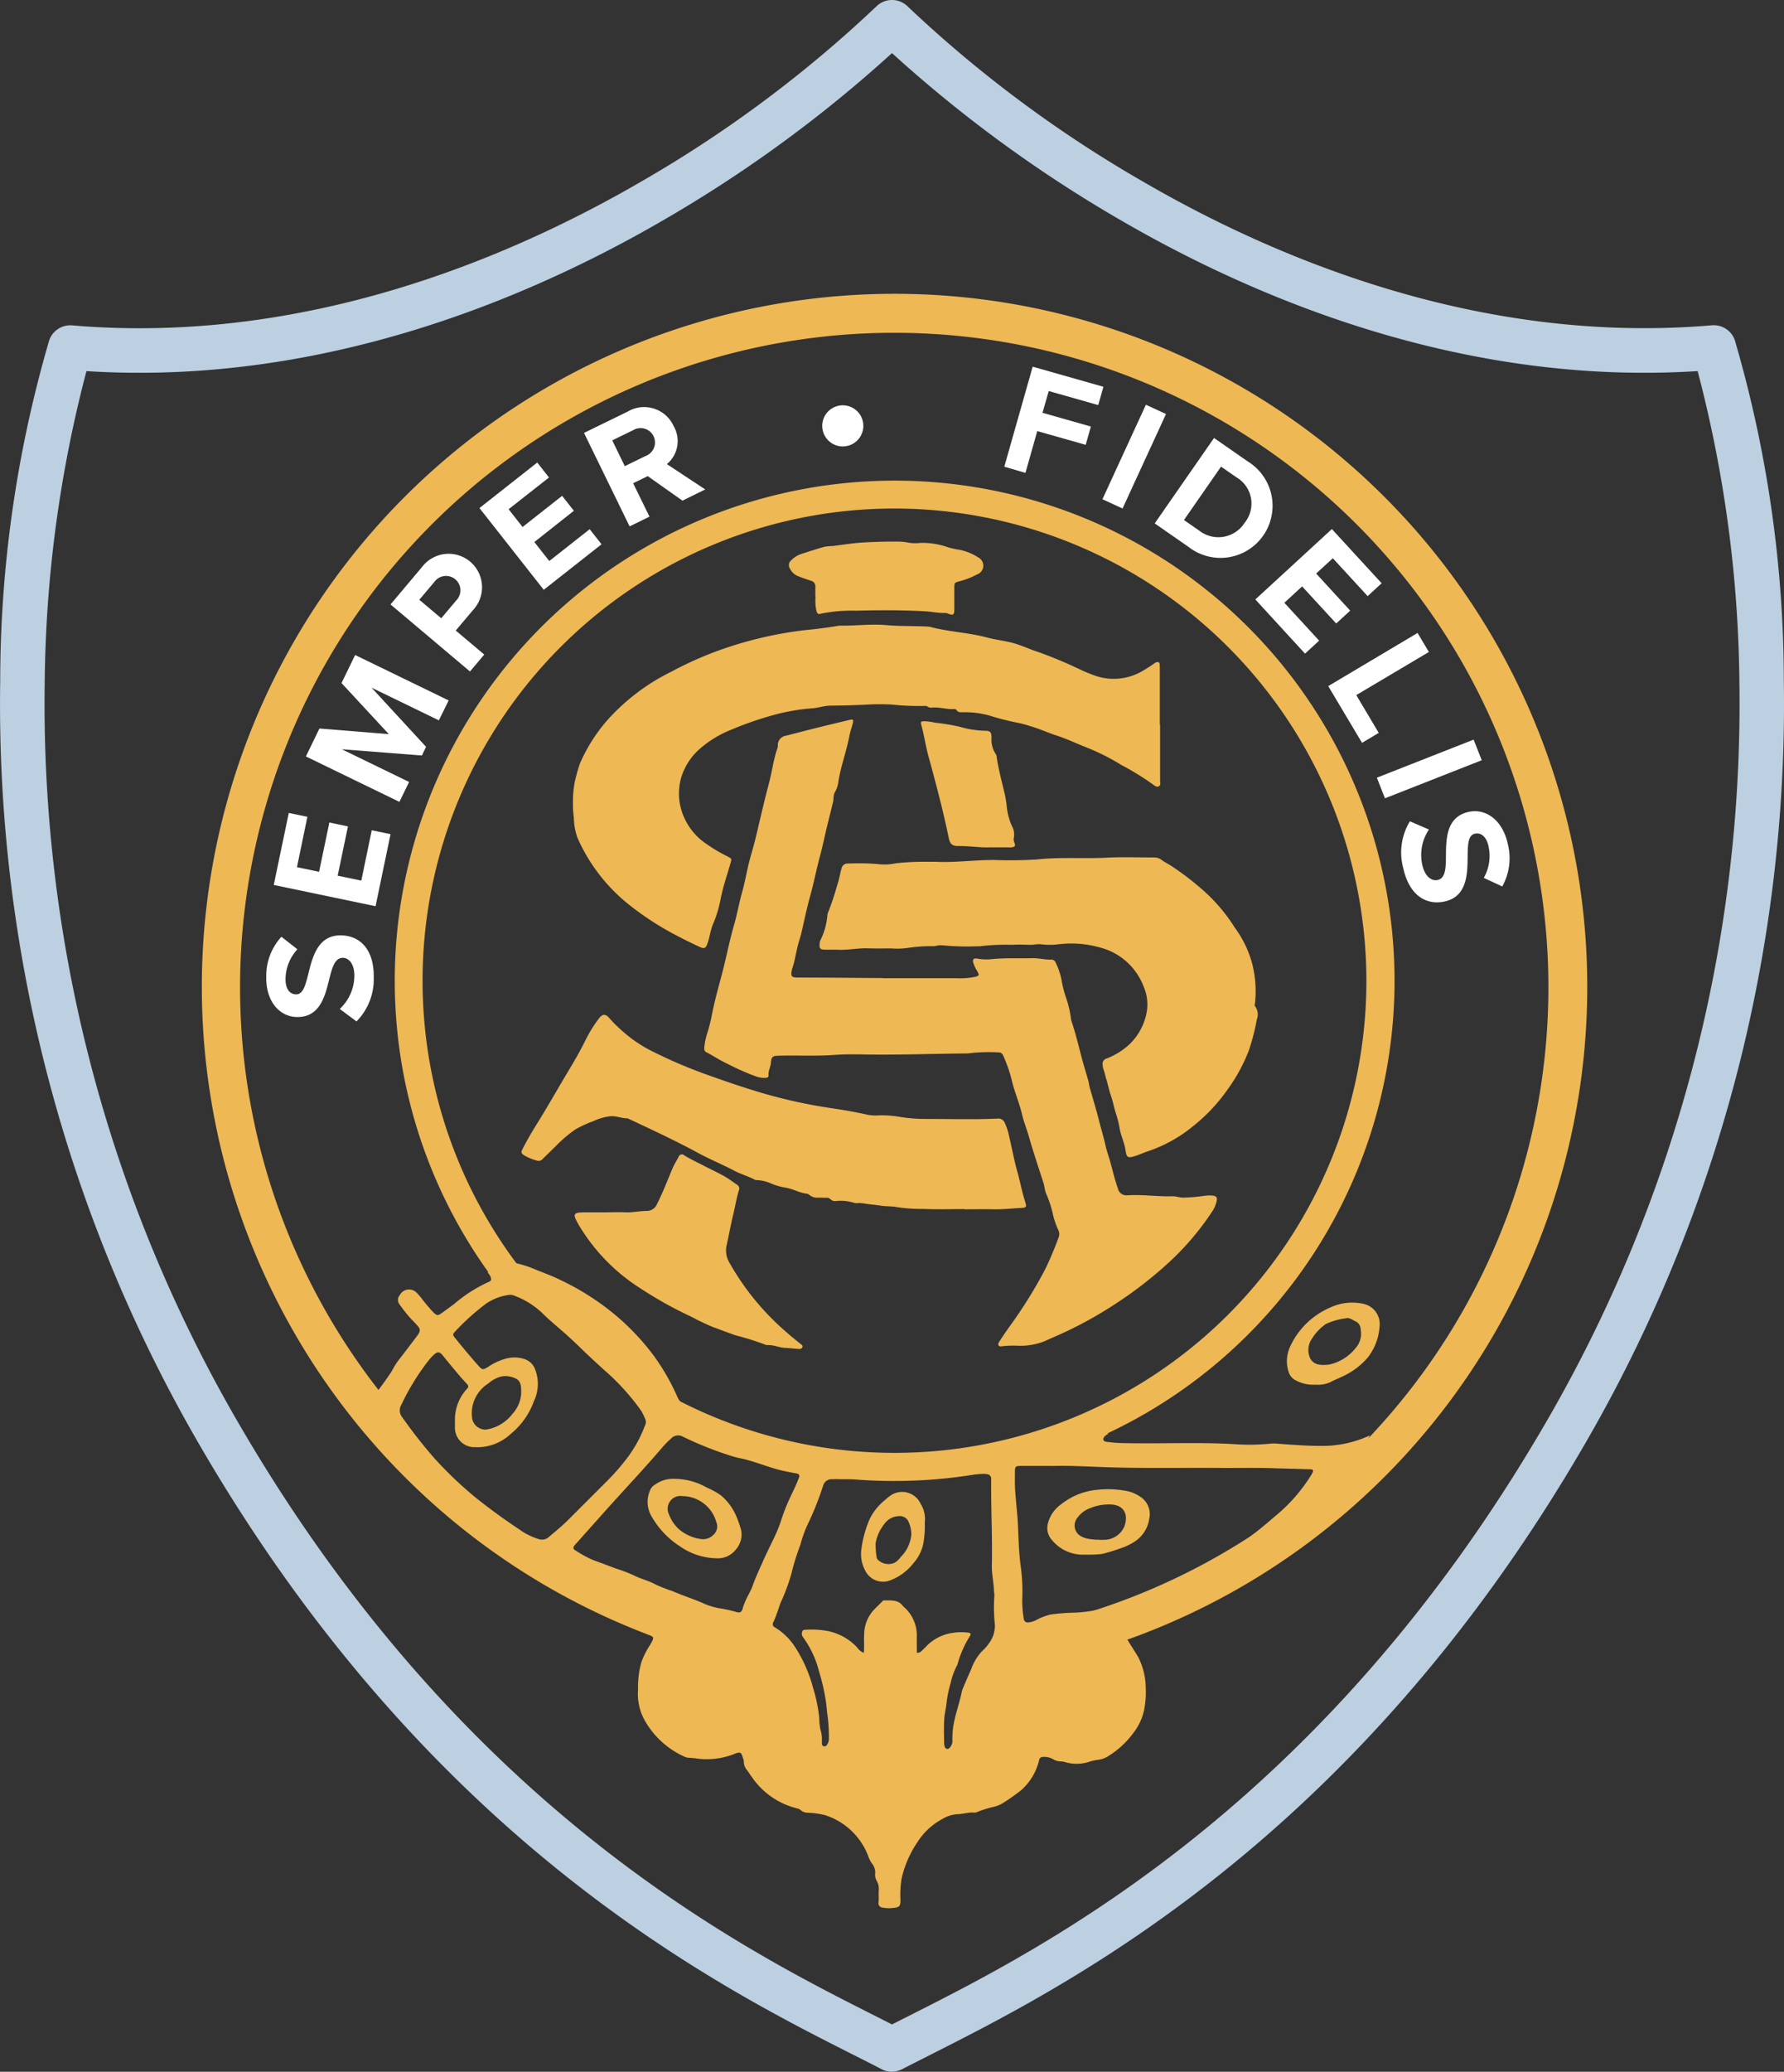 <svg id="Group_14" data-name="Group 14" xmlns="http://www.w3.org/2000/svg" xmlns:xlink="http://www.w3.org/1999/xlink" width="85.436" height="99.163" viewBox="0 0 85.436 99.163">
  <rect x="0" y="0" width="85.436" height="99.163" fill="#333333" stroke="none"/>
  <defs>
    <clipPath id="clip-path">
      <rect id="Rectangle_19" data-name="Rectangle 19" width="85.436" height="99.163" fill="none"/>
    </clipPath>
  </defs>
  <g id="Group_11" data-name="Group 11" clip-path="url(#clip-path)">
    <path id="Path_29" data-name="Path 29" d="M317.44,153.912l-.06-.044c.049-.022.033.039.058.046l0,0" transform="translate(-232.789 -112.854)" fill="#fff"/>
    <path id="Path_30" data-name="Path 30" d="M135.056,141.614c1.187,0,2.375,0,3.562,0a3.565,3.565,0,0,0,.845-.061c.23-.056.24-.077.122-.289a1.738,1.738,0,0,1-.176-.37c-.05-.181,0-.251.187-.22a2.39,2.39,0,0,0,.654.03c.656-.072,1.314-.034,1.97-.05.3-.007.6.074.9.071a.213.213,0,0,1,.223.129,3.578,3.578,0,0,1,.277.793,5.707,5.707,0,0,0,.251.978,4.99,4.99,0,0,1,.207.905.923.923,0,0,0,.052.212c.182.544.313,1.1.459,1.655.1.378.218.752.324,1.129.03.1.037.216.067.32.147.525.31,1.045.442,1.573.1.406.227.8.317,1.215.061.28.168.555.242.835.108.4.206.812.347,1.207a.415.415,0,0,0,.445.328h.027c.712-.045,1.42.067,2.132.046.175-.005.339.063.515.066a8.538,8.538,0,0,0,1.007-.085,1.723,1.723,0,0,1,.436-.01c.156.024.206.1.168.251a1.448,1.448,0,0,1-.18.454,12.961,12.961,0,0,1-2.018,2.407,19.059,19.059,0,0,1-2.492,1.962,19.311,19.311,0,0,1-3.218,1.743c-.117.049-.232.106-.349.157a3.164,3.164,0,0,1-1.2.212,5.232,5.232,0,0,0-.847.024c-.142.026-.2-.073-.115-.207.155-.247.324-.486.491-.726a21.925,21.925,0,0,0,1.72-2.762,16.322,16.322,0,0,0,.638-1.513.422.422,0,0,0-.017-.363,3.7,3.7,0,0,1-.268-.81,5.426,5.426,0,0,0-.333-.977,3.5,3.5,0,0,1-.082-.388c-.25-.778-.513-1.552-.736-2.339-.1-.339-.235-.671-.315-1.015-.116-.5-.318-.976-.452-1.473a6.931,6.931,0,0,0-.45-1.343c-.047-.093-.1-.148-.2-.15a8.346,8.346,0,0,0-1.444.042,1.084,1.084,0,0,1-.164.008c-1.552.012-3.1.072-4.656.05-.529-.008-1.061-.021-1.588.018-.894.066-1.788.017-2.682.038-.316.007-.369.047-.393.354-.016.2-.133.378-.109.587.01.09-.068.115-.149.122a1.163,1.163,0,0,1-.482-.083c-.215-.074-.425-.165-.635-.255-.309-.134-.611-.288-.91-.439-.272-.139-.532-.312-.807-.454-.1-.051-.1-.14-.095-.236a3.334,3.334,0,0,1,.14-.668,7.411,7.411,0,0,0,.2-.766c.122-.636.288-1.264.457-1.886.23-.844.388-1.7.631-2.543.151-.524.242-1.065.392-1.59.122-.428.194-.866.3-1.3s.242-.858.346-1.293c.206-.86.4-1.722.628-2.576.147-.553.214-1.125.4-1.667a.52.52,0,0,0,.028-.161.449.449,0,0,1,.388-.46c.494-.127.987-.256,1.482-.379.522-.13,1.045-.253,1.567-.38.162-.039.195-.01.152.164-.05.2-.125.4-.164.608-.139.74-.412,1.447-.527,2.192a1.272,1.272,0,0,1-.161.49c-.09.145-.056.318-.094.478-.134.566-.284,1.129-.411,1.7-.072.319-.146.639-.23.952-.164.615-.283,1.239-.455,1.852-.164.586-.283,1.184-.423,1.776-.037.158-.089.312-.134.467-.117.4-.159.823-.3,1.219a.4.4,0,0,0-.015.052c-.069.336-.024.383.311.384,1.269,0,2.538.014,3.807.022h.219Z" transform="translate(-92.792 -94.792)" fill="#eeb855"/>
    <path id="Path_31" data-name="Path 31" d="M131.074,116.968c0,.895,0,1.79,0,2.685,0,.093.047.216-.071.268-.092.041-.182-.023-.25-.078a13.162,13.162,0,0,0-1.534-.947,10.666,10.666,0,0,0-1.686-.847c-.467-.18-.915-.4-1.4-.557-.423-.136-.831-.326-1.261-.45a5.441,5.441,0,0,0-.553-.153,12.923,12.923,0,0,1-1.38-.347,4.345,4.345,0,0,0-1.271-.171c-.123,0-.26.028-.346-.108a.132.132,0,0,0-.125-.042c-.348.016-.687-.1-1.036-.073a.312.312,0,0,1-.211-.039.236.236,0,0,0-.156-.039,11.814,11.814,0,0,1-1.554-.066,11.34,11.34,0,0,0-1.178,0c-.592.033-1.185.045-1.777.052-.3,0-.585.112-.886.129a9.393,9.393,0,0,0-1.138.156c-.286.051-.568.13-.849.206a16.081,16.081,0,0,0-1.852.651,5.228,5.228,0,0,0-1.558.95,3,3,0,0,0-.861,1.345,2.848,2.848,0,0,0-.073,1.221,2.977,2.977,0,0,0,1.322,1.989,7.282,7.282,0,0,0,.966.569c.211.113.207.11.144.328-.166.577-.365,1.148-.478,1.735a5.515,5.515,0,0,1-.354,1.167c-.126.29-.158.616-.264.917-.091.257-.143.294-.4.176q-.6-.277-1.178-.585a14.1,14.1,0,0,1-2.023-1.3,8.514,8.514,0,0,1-1.77-1.817,8.39,8.39,0,0,1-.864-1.52,3.014,3.014,0,0,1-.171-.966,4.225,4.225,0,0,1-.041-.652,4.864,4.864,0,0,1,.094-1.082,8.072,8.072,0,0,1,.236-.84,7.941,7.941,0,0,1,1.344-2.114,10.072,10.072,0,0,1,3.042-2.291,17,17,0,0,1,2.809-1.2,18.419,18.419,0,0,1,3.628-.791q.773-.072,1.538-.2a.777.777,0,0,1,.136-.01c.73.009,1.462-.09,2.189-.025.647.057,1.293.034,1.939.068a.806.806,0,0,1,.163.019c.883.237,1.806.266,2.687.5.477.128.969.168,1.438.319.363.117.71.279,1.075.394a21.342,21.342,0,0,1,2.041.858,7.215,7.215,0,0,0,.762.3,2.726,2.726,0,0,0,2.042-.2,6.905,6.905,0,0,0,.649-.407.515.515,0,0,1,.115-.072c.09-.027.166-.015.172.1,0,.073.005.146.005.219q0,1.329,0,2.657h.008" transform="translate(-75.517 -82.281)" fill="#eeb855"/>
    <path id="Path_32" data-name="Path 32" d="M148.148,158.364c-.21,0-.42,0-.629,0-.24-.005-.285-.06-.259-.3a.457.457,0,0,1,.037-.159,3.246,3.246,0,0,0,.33-1.17.46.46,0,0,1,.037-.159,12.749,12.749,0,0,0,.425-1.268,5.1,5.1,0,0,0,.163-.632c.018-.071.036-.141.058-.211a.286.286,0,0,1,.3-.225,11.932,11.932,0,0,1,1.421.024,2.628,2.628,0,0,0,.872-.035,12.234,12.234,0,0,1,1.612-.07c.182-.008.365,0,.548.006.712.01,1.421-.063,2.132-.089.128,0,.256-.006.383-.007a20.248,20.248,0,0,0,2.081-.024c1.12-.123,2.241-.028,3.36-.086.756-.039,1.516-.008,2.273-.009a.555.555,0,0,1,.351.123c.144.109.311.188.464.286a13.363,13.363,0,0,1,1.349,1.018,8.231,8.231,0,0,1,1.683,1.931,5.166,5.166,0,0,1,.851,1.793,5.413,5.413,0,0,1,.118,1.82c-.008.053-.036.109.007.156a.654.654,0,0,1,.079.626,10.3,10.3,0,0,1-.38,1.48,8.119,8.119,0,0,1-1,1.844,8.351,8.351,0,0,1-1.7,1.807,6.759,6.759,0,0,1-2.069,1.155c-.225.071-.441.175-.666.247-.363.116-.421.087-.475-.285s-.228-.692-.283-1.054a5.114,5.114,0,0,0-.188-.737c-.083-.269-.133-.546-.227-.812-.087-.248-.134-.508-.213-.76-.049-.155-.075-.319-.135-.472a.829.829,0,0,1-.047-.24.264.264,0,0,1,.2-.307,3.407,3.407,0,0,0,1.085-.677,2.847,2.847,0,0,0,.808-1.454,2.129,2.129,0,0,0-.127-1.3,3.05,3.05,0,0,0-2.12-1.886,5,5,0,0,0-1.921-.151,3.614,3.614,0,0,1-.926,0,1.773,1.773,0,0,0-.352.03c-.329,0-.658-.021-.986,0a10.322,10.322,0,0,0-1.418.055,1.03,1.03,0,0,1-.218.014,12.385,12.385,0,0,1-1.722-.047.8.8,0,0,0-.217.015c-.054.007-.107.027-.161.029a7.425,7.425,0,0,0-1.275.085,3.6,3.6,0,0,1-.765.021c-.384,0-.767.007-1.151-.005-.466-.014-.927.092-1.393.07" transform="translate(-108.005 -112.908)" fill="#eeb855"/>
    <path id="Path_33" data-name="Path 33" d="M114.908,191.526c-.658,0-1.316.023-1.972-.008a8.052,8.052,0,0,1-1.251-.084c-.261-.054-.522-.03-.777-.072s-.522-.056-.78-.1a1.657,1.657,0,0,0-.3-.026.461.461,0,0,1-.19-.005,2.131,2.131,0,0,0-.888-.09.3.3,0,0,1-.25-.082.258.258,0,0,0-.225-.074c-.119,0-.237-.006-.356-.007a.6.6,0,0,1-.432-.126.234.234,0,0,0-.121-.062c-.366-.039-.686-.244-1.048-.294a3.044,3.044,0,0,1-.68-.2,1.81,1.81,0,0,0-.659-.156.23.23,0,0,1-.1-.016c-.323-.172-.681-.271-1-.438-.567-.3-1.158-.538-1.719-.844-.753-.41-1.524-.784-2.3-1.152-.345-.164-.692-.325-1.039-.487a.133.133,0,0,0-.051-.02c-.278,0-.536-.127-.822-.1a2.557,2.557,0,0,0-.809.234,5.241,5.241,0,0,0-.868.4,6.429,6.429,0,0,0-.938.8l-.607.594a.261.261,0,0,1-.266.1,2.416,2.416,0,0,1-.632-.257c-.153-.1-.163-.142-.074-.317.214-.423.457-.83.707-1.232.534-.86,1.03-1.743,1.552-2.611.278-.461.542-.929.779-1.412a6.489,6.489,0,0,1,.6-.964c.177-.243.326-.252.519-.025a5.952,5.952,0,0,0,.54.542,6.549,6.549,0,0,0,1.374.971,23.464,23.464,0,0,0,3.019,1.281c.728.26,1.461.509,2.2.731a24.849,24.849,0,0,0,3.548.786c.569.084,1.135.184,1.7.311a2.32,2.32,0,0,0,.573.022,5.25,5.25,0,0,1,1,.083,7.693,7.693,0,0,0,1.251.091c1.132,0,2.265.035,3.4-.017a.318.318,0,0,1,.322.2,2.79,2.79,0,0,1,.212.65c.135.567.237,1.144.395,1.7.138.491.227.993.386,1.477.061.185.033.238-.156.247-.455.021-.907.077-1.364.068s-.932,0-1.4,0Z" transform="translate(-68.722 -133.654)" fill="#eeb855"/>
    <path id="Path_34" data-name="Path 34" d="M104.821,210.09c.283,0,.567-.013.849,0,.358.021.706-.066,1.062-.067a.518.518,0,0,0,.482-.33c.276-.537.488-1.1.721-1.654.089-.212.206-.406.315-.607a.161.161,0,0,1,.265-.071c.311.192.643.344.967.513s.656.319.973.5c.207.119.394.263.591.394a.216.216,0,0,1,.086.282c-.113.366-.17.747-.261,1.118-.124.5-.211,1.012-.326,1.516a1.134,1.134,0,0,0,.135.813,12.468,12.468,0,0,0,2.645,3.255c.243.221.5.422.755.631.048.04.118.072.1.148-.019.091-.1.1-.173.1-.216-.013-.432-.044-.648-.051-.291-.01-.561-.152-.856-.134a.234.234,0,0,1-.106-.021,12.9,12.9,0,0,0-1.4-.442c-.364-.117-.716-.266-1.076-.39a11.061,11.061,0,0,1-1.053-.5,18.839,18.839,0,0,1-2.431-1.352,9.07,9.07,0,0,1-2.983-3.07,2.983,2.983,0,0,1-.151-.292c-.068-.161-.026-.245.146-.271a2.606,2.606,0,0,1,.382-.015c.329,0,.657,0,.986,0v0" transform="translate(-75.75 -152.064)" fill="#eeb855"/>
    <path id="Path_35" data-name="Path 35" d="M143.018,99.871c0-.146,0-.292,0-.438a.277.277,0,0,0-.216-.305c-.2-.065-.4-.133-.592-.209a.749.749,0,0,1-.423-.4.283.283,0,0,1,.058-.349,1.194,1.194,0,0,1,.476-.313c.372-.123.746-.244,1.123-.35a2.646,2.646,0,0,1,.407-.04c.478-.056.951-.139,1.436-.167.537-.032,1.073-.047,1.61-.044a2.505,2.505,0,0,1,.57.05,2.062,2.062,0,0,0,.6.011,3.716,3.716,0,0,1,1.316.215,3.508,3.508,0,0,0,.48.106,2.532,2.532,0,0,1,.959.378.443.443,0,0,1-.049.808,3.989,3.989,0,0,1-.838.328c-.255.065-.259.077-.261.334,0,.338,0,.675,0,1.013,0,.266-.054.3-.313.2a.3.3,0,0,0-.1-.027c-.329.014-.65-.06-.977-.079-1.1-.062-2.208-.06-3.312-.029a7.466,7.466,0,0,0-1.657.136c-.182.046-.194.027-.251-.15a2.348,2.348,0,0,1-.034-.68" transform="translate(-103.971 -71.333)" fill="#eeb855"/>
    <path id="Path_36" data-name="Path 36" d="M168.834,135.545c-.468.033-1.029-.068-1.594-.061-.274,0-.376-.105-.434-.386-.271-1.323-.62-2.626-.975-3.927-.132-.482-.2-.976-.333-1.457-.051-.186-.027-.2.169-.2a2.43,2.43,0,0,1,.486.069,9.867,9.867,0,0,1,1.186.195,4.659,4.659,0,0,0,1.2.19c.264,0,.316.074.317.333a1.24,1.24,0,0,0,.213.8.354.354,0,0,1,.038.158c.081.541.223,1.069.348,1.6a4.651,4.651,0,0,1,.128.727,3,3,0,0,0,.251.944.841.841,0,0,1,.086.582.353.353,0,0,0,.034.212c.053.17.03.2-.148.225a1.459,1.459,0,0,1-.164,0h-.809" transform="translate(-121.371 -94.991)" fill="#eeb855"/>
    <path id="Path_37" data-name="Path 37" d="M94.826,134.151a23.8,23.8,0,0,1-11.267-2.82c-1.371-.734-1.3-2.753-2.5-3.729a37.037,37.037,0,0,0-3.766-2.384c-.3-.187-1.083.04-1.291-.224a23.94,23.94,0,1,1,18.822,9.156m0-46.545a22.6,22.6,0,1,0,22.6,22.6,22.623,22.623,0,0,0-22.6-22.6" transform="translate(-51.987 -63.265)" fill="#eeb855"/>
    <path id="Path_38" data-name="Path 38" d="M61.234,118.056a33.174,33.174,0,1,1,16.517-.028l-.457-1.772a31.328,31.328,0,1,0-32.238-10.633c.354.438-.143.863.235,1.282a38.943,38.943,0,0,0,2.7,3.187,38.027,38.027,0,0,0,3.732,2.7c.411.272,1.254-.189,1.679.063a31.281,31.281,0,0,0,8.285,3.428Z" transform="translate(-26.598 -38.676)" fill="#eeb855"/>
    <path id="Path_39" data-name="Path 39" d="M74.345,241.2s-2.836-2.349-3.1-2.393-5.185-5.052-5.185-5.052l-.482-1.031c.174.135,1.18-1.328,1.289-1.517a3.835,3.835,0,0,1,.3-.486c.282-.358.554-.724.831-1.087s.28-.4-.038-.731c-.05-.053-.1-.106-.152-.158a6.259,6.259,0,0,1-.562-.7.346.346,0,0,1,0-.464.5.5,0,0,1,.793-.125c.08.074.147.162.22.244a7.927,7.927,0,0,0,.6.714c.169.151.2.162.376.039.2-.14.4-.29.6-.435a6.99,6.99,0,0,1,1.647-1.059c.144-.053.16-.116.108-.258a.855.855,0,0,0-.136-.2l.745-.727c.071.094.131.2.268.215a5.313,5.313,0,0,1,1.33.392c.389.154.785.3,1.159.486a12.44,12.44,0,0,1,2.684,1.729,11.669,11.669,0,0,1,1.757,1.872,10.809,10.809,0,0,1,1.121,1.939,1.119,1.119,0,0,0,.472.552,3.269,3.269,0,0,0,.6.268c.393.117.765.3,1.165.4a2.627,2.627,0,0,1,.424.189,1.536,1.536,0,0,0,.249.111c.529.133.442.473.987.551.153.022.824.185.975.222a16.264,16.264,0,0,0,3.058.532c.811.042,1.8.3,2.659.266a22.141,22.141,0,0,0,2.437-.31,16.027,16.027,0,0,0,1.684-.044c.457-.089.831-.21,1.285-.31a4.4,4.4,0,0,0,1.241-.354,4.893,4.893,0,0,1,.532-.354c.474-.054.4-.342.836-.512l2.068.6a.618.618,0,0,0-.2.141c-.1.118-.06.232.1.25.217.026.434.05.654.057,1.816.05,3.633-.051,5.45.053a10.158,10.158,0,0,0,1.778-.026,1.932,1.932,0,0,1,.355.009c.646.046,1.29.1,1.94.1a5.358,5.358,0,0,0,2.43-.5l-1.363,3.171a30.679,30.679,0,0,1-3.441,2.747,38.543,38.543,0,0,1-3.911,2.059c-.8.424-1.428.709-2.26,1.063a3.082,3.082,0,0,1-.576.177c-.052.005-.057.063-.1.089-.14.078-.033.338.049.478.166.283.353.553.518.838a3.277,3.277,0,0,1,.353,1.416,4.4,4.4,0,0,1-.084,1.142,2.752,2.752,0,0,1-.537,1.1,4.224,4.224,0,0,1-1.142,1.05,1.128,1.128,0,0,1-.5.194,2.434,2.434,0,0,0-.452.1,1.959,1.959,0,0,1-1.133.018.739.739,0,0,0-.214-.039.694.694,0,0,1-.362-.1.875.875,0,0,0-.5-.115.177.177,0,0,0-.182.16,2.771,2.771,0,0,1-.874,1.447,9.9,9.9,0,0,1-.9.627,1.561,1.561,0,0,1-.487.175,6.054,6.054,0,0,0-.677.215.354.354,0,0,1-.156.043c-.286-.028-.558.074-.842.074a1.605,1.605,0,0,0-.695.23,3.165,3.165,0,0,0-1.176,1.081,5.116,5.116,0,0,0-.777,1.769,4.758,4.758,0,0,0-.054,1.037c-.006.284-.04.336-.319.366a1.617,1.617,0,0,1-.545-.014.207.207,0,0,1-.186-.251c.017-.181,0-.365.008-.547a.786.786,0,0,0-.107-.5.586.586,0,0,1-.062-.346.678.678,0,0,0-.148-.457,1.25,1.25,0,0,1-.167-.311,3.274,3.274,0,0,0-2.07-2.006,3.876,3.876,0,0,0-.833-.119.517.517,0,0,1-.326-.108.418.418,0,0,0-.191-.1,3.68,3.68,0,0,1-2.161-1.488c-.087-.117-.165-.24-.252-.357a.605.605,0,0,1-.142-.377.322.322,0,0,0-.015-.108c-.113-.331-.091-.429-.478-.263a3.566,3.566,0,0,1-1.829.195c-.1-.011-.2-.02-.3-.026a.528.528,0,0,1-.211-.048,4.117,4.117,0,0,1-1.924-1.758,2.6,2.6,0,0,1-.309-1.467,4.249,4.249,0,0,1,.166-1.323,3.87,3.87,0,0,1,.406-.8c.217-.376.225-.387-.166-.544Zm-3.4-6.34h-.082a.932.932,0,0,1-.978-.967c0-.137,0-.274,0-.41a2.178,2.178,0,0,1,.575-1.413c.086-.094.077-.149.006-.227-.128-.142-.26-.281-.383-.428-.264-.314-.528-.628-.784-.948-.133-.167-.237-.193-.4-.05a2.51,2.51,0,0,0-.282.3,11.327,11.327,0,0,0-1.3,2.115.525.525,0,0,0,.053.609,23.755,23.755,0,0,0,1.5,1.916,18.686,18.686,0,0,0,2.017,1.926q1.005.8,2.078,1.512a3.143,3.143,0,0,0,.927.463.486.486,0,0,0,.483-.092c.312-.266.632-.524.923-.814l1.9-1.9a10.35,10.35,0,0,0,.933-1.072,5.977,5.977,0,0,0,.843-1.528.369.369,0,0,0,.033-.316,4.32,4.32,0,0,0-.185-.393,11.087,11.087,0,0,0-1.817-2c-.316-.29-.634-.577-.942-.876-.326-.317-.654-.632-1-.932-.309-.271-.626-.532-.92-.819a3.947,3.947,0,0,0-1.444-.918.481.481,0,0,0-.24-.024,2.576,2.576,0,0,0-1.06.4,11.148,11.148,0,0,0-1.542,1.391c-.1.1-.042.172.027.258q.538.674,1.109,1.32c.2.223.225.232.48.076a2.783,2.783,0,0,1,.757-.367,1.546,1.546,0,0,1,.987-.009.824.824,0,0,1,.464.391,1.906,1.906,0,0,1-.01,1.616,3.607,3.607,0,0,1-1.13,1.59,2.355,2.355,0,0,1-1.593.625M92,244.7a.287.287,0,0,0,.25-.1c.077-.078.161-.15.233-.232a2.171,2.171,0,0,1,1.251-.621,2.524,2.524,0,0,1,.738-.008c.089.007.134.046.087.145a4.974,4.974,0,0,0-.612,1.392,3.347,3.347,0,0,0-.326.888,5.472,5.472,0,0,0-.2,1.012c-.031.225-.086.449-.1.671-.03.4-.011.8-.008,1.2a.422.422,0,0,0,.036.159.123.123,0,0,0,.217.051.456.456,0,0,0,.142-.37,4.69,4.69,0,0,1,.039-.653c.092-.559.29-1.09.406-1.641a1.144,1.144,0,0,1,.066-.209c.128-.3.256-.6.391-.9a2.4,2.4,0,0,1,.592-.933,1.44,1.44,0,0,0,.232-.269,1.42,1.42,0,0,0,.311-.905,7.671,7.671,0,0,1-.025-1.419,1.211,1.211,0,0,0-.021-.189c-.007-.428-.114-.847-.1-1.278.029-1.333-.044-2.665-.033-4,0-.036,0-.073,0-.11a.217.217,0,0,0-.194-.228.864.864,0,0,0-.217-.012c-.465.007-.926.07-1.393.062a11.54,11.54,0,0,0-1.477.032,20.307,20.307,0,0,1-2.217.058c-.1,0-.2,0-.3.011a9.2,9.2,0,0,1-1.5.089c-.109-.008-.219,0-.329,0a.421.421,0,0,0-.423.315,14.374,14.374,0,0,1-.7,1.768,5.629,5.629,0,0,0-.385,1.049A11.208,11.208,0,0,0,86,240.91a9.356,9.356,0,0,1-.52,1.4c-.113.308-.205.623-.344.922a.169.169,0,0,0,.071.253,2.975,2.975,0,0,1,1,.993,6.709,6.709,0,0,1,.812,1.84c.031.1.059.211.091.315a7.446,7.446,0,0,1,.222,1.181,2.863,2.863,0,0,0,.058.569,1.53,1.53,0,0,1,.069.534c0,.046,0,.091,0,.137a.125.125,0,0,0,.091.123.144.144,0,0,0,.144-.056.51.51,0,0,0,.1-.333,7.784,7.784,0,0,0-.086-1.225c-.011-.164-.033-.326-.051-.49a9.9,9.9,0,0,0-.339-1.491,4.71,4.71,0,0,0-.77-1.636.271.271,0,0,1-.03-.259c.024-.086.108-.088.182-.088a4.071,4.071,0,0,1,1.142.084,2.661,2.661,0,0,1,1.287.743.834.834,0,0,0,.334.284c.035-.31,0-.592.019-.872a1.764,1.764,0,0,1,.448-1.173c.132-.139.271-.271.406-.407.032-.032.058-.067.112-.065.326.007.669-.042.9.282.02.029.057.046.082.072a1.812,1.812,0,0,1,.575,1.286c-.007.282,0,.564,0,.863m6.431-8.938c-.568,0-1.024,0-1.481,0-.207,0-.249.041-.252.237,0,.31-.01.622.011.931.039.591.115,1.179.139,1.77.025.619.044,1.235.125,1.853a8.831,8.831,0,0,1,.075,1.611,5.253,5.253,0,0,0,.071.9.191.191,0,0,0,.22.188.944.944,0,0,0,.389-.119,2.992,2.992,0,0,1,.659-.256,9.829,9.829,0,0,1,1.227-.094,7.17,7.17,0,0,0,2.079-.428c.42-.154.837-.314,1.253-.477a12.028,12.028,0,0,0,1.627-.714c.235-.135.475-.265.709-.4.254-.15.535-.267.8-.413a9.806,9.806,0,0,0,1.021-.584,21.276,21.276,0,0,0,2.03-1.578,7.976,7.976,0,0,0,1.777-2.028c.106-.2.1-.233-.127-.24-.565-.018-1.131-.03-1.7-.049-.839-.029-1.68-.008-2.52-.014-1.716-.012-3.432.021-5.149-.024-1.031-.027-2.061-.1-2.982-.068m-12.06.495c0-.108-.068-.127-.145-.141-.231-.043-.463-.084-.691-.138-.639-.151-1.244-.415-1.885-.564a4.944,4.944,0,0,1-.684-.182,16.5,16.5,0,0,1-2.155-.867.462.462,0,0,0-.579.081,4.241,4.241,0,0,0-.387.387c-.925,1.082-1.905,2.114-2.853,3.176q-.674.755-1.349,1.51c-.124.14-.123.215.035.3a5.322,5.322,0,0,0,.841.454c.361.128.719.265,1.079.4a7.413,7.413,0,0,1,.841.32c.348.178.731.258,1.069.452a8.188,8.188,0,0,0,.8.309c.507.225,1.041.383,1.546.616a3.464,3.464,0,0,0,.681.2,6.914,6.914,0,0,1,.743.156c.248.087.331.062.394-.192a3.867,3.867,0,0,1,.3-.675c.057-.124.123-.245.168-.374.131-.377.3-.738.463-1.1.144-.332.308-.659.463-.987a7.675,7.675,0,0,0,.4-.928,9.627,9.627,0,0,1,.44-1.147c.149-.321.312-.636.434-.969.013-.034.026-.067.035-.091m-13.324-4.094c0-.459-.116-.594-.559-.692a.982.982,0,0,0-.483.026,1.6,1.6,0,0,0-.538.313,1.683,1.683,0,0,0-.76,1.714.652.652,0,0,0,.653.489,1.964,1.964,0,0,0,1.276-.761,1.556,1.556,0,0,0,.412-1.088" transform="translate(-48.098 -165.593)" fill="#eeb855"/>
    <path id="Path_40" data-name="Path 40" d="M232.617,237.848a1.779,1.779,0,0,1-1.023-.238.655.655,0,0,1-.277-.36,1.643,1.643,0,0,1,.057-1.2,3.732,3.732,0,0,1,1.93-1.893,2.478,2.478,0,0,1,1.576-.18.988.988,0,0,1,.787,1.1,2.7,2.7,0,0,1-.555,1.461,3.474,3.474,0,0,1-.967.79c-.269.151-.562.259-.836.4a1.417,1.417,0,0,1-.692.122m1.464-3.18a3.151,3.151,0,0,0-.993.279.229.229,0,0,0-.043.034,2.33,2.33,0,0,0-.595.634.95.95,0,0,0-.1.98c.195.347.56.323.9.292.018,0,.035-.011.053-.014a2.206,2.206,0,0,0,1.2-.757,1.045,1.045,0,0,0,.261-.906.441.441,0,0,0-.2-.371c-.175-.077-.346-.215-.479-.171" transform="translate(-169.6 -171.573)" fill="#eeb855"/>
    <path id="Path_41" data-name="Path 41" d="M157.762,269.405a4.753,4.753,0,0,1-.05.9,1.994,1.994,0,0,1-.485,1.053,2.547,2.547,0,0,1-1.127.835.945.945,0,0,1-1.184-.457,1.666,1.666,0,0,1-.187-1.059,5.334,5.334,0,0,1,.391-1.414,2.694,2.694,0,0,1,.748-.927,1.963,1.963,0,0,1,.277-.221.976.976,0,0,1,1.426.429,1.332,1.332,0,0,1,.193.855m-.646.583a1.452,1.452,0,0,0-.149-.626.451.451,0,0,0-.455-.239.882.882,0,0,0-.693.383,2.009,2.009,0,0,0-.416.929,4.67,4.67,0,0,0,.051.667.208.208,0,0,0,.066.116.735.735,0,0,0,.762.152.9.9,0,0,0,.322-.287,1.723,1.723,0,0,0,.512-1.095" transform="translate(-113.474 -196.549)" fill="#eeb855"/>
    <path id="Path_42" data-name="Path 42" d="M190.212,270.569c-.13,0-.212,0-.294,0a1.923,1.923,0,0,1-1.522-.725.843.843,0,0,1-.179-.745,1.593,1.593,0,0,1,.648-.949,3.234,3.234,0,0,1,1.729-.688,4.59,4.59,0,0,1,1.311.043,1.721,1.721,0,0,1,.734.285.987.987,0,0,1,.435,1.066,1.561,1.561,0,0,1-.773,1.132,2.47,2.47,0,0,1-.466.228,9.644,9.644,0,0,1-.989.311,4.2,4.2,0,0,1-.634.04m.442-.712a2.362,2.362,0,0,0,.246,0,1.049,1.049,0,0,0,.99-.656c.2-.568-.037-1.008-.648-1.034a2.373,2.373,0,0,0-1.04.193,1.288,1.288,0,0,0-.556.43.583.583,0,0,0,.209.921.948.948,0,0,0,.309.1,2.72,2.72,0,0,0,.49.043" transform="translate(-138.038 -196.155)" fill="#eeb855"/>
    <path id="Path_43" data-name="Path 43" d="M117.677,265.554a3.123,3.123,0,0,1,1.53.417,3.764,3.764,0,0,1,.666.365,2.673,2.673,0,0,1,.774,1.072,4.87,4.87,0,0,1,.2.586,1.07,1.07,0,0,1-.24.931,1.089,1.089,0,0,1-.95.43,3.149,3.149,0,0,1-1.732-.568,4.143,4.143,0,0,1-1.348-1.41,1.365,1.365,0,0,1-.073-1.305.551.551,0,0,1,.239-.252,1.44,1.44,0,0,1,.931-.265m.353.823a.61.61,0,0,0-.647.839,1.893,1.893,0,0,0,.465.723,2.035,2.035,0,0,0,1.018.484.7.7,0,0,0,.669-.2.537.537,0,0,0,.131-.6,1.7,1.7,0,0,0-1.637-1.244" transform="translate(-85.358 -194.77)" fill="#eeb855"/>
    <path id="Path_44" data-name="Path 44" d="M42.718,99.163a1.063,1.063,0,0,1-.492-.12c-.412-.215-.872-.447-1.376-.7-6.566-3.318-20.228-10.221-31.2-29.022A70.572,70.572,0,0,1,.01,32.586,58.29,58.29,0,0,1,2.355,16.295a1.069,1.069,0,0,1,1.1-.721c11.116.951,20.971-3.23,27.282-6.9A59.518,59.518,0,0,0,41.96.316a1.066,1.066,0,0,1,1.516,0A59.51,59.51,0,0,0,54.7,8.67c6.311,3.674,16.165,7.854,27.283,6.9a1.067,1.067,0,0,1,1.1.721,58.3,58.3,0,0,1,2.345,16.292,70.575,70.575,0,0,1-9.644,36.732c-10.968,18.8-24.63,25.7-31.2,29.022-.5.255-.965.487-1.377.7a1.064,1.064,0,0,1-.493.12M4.141,17.762a60.647,60.647,0,0,0-2,14.945,68.442,68.442,0,0,0,9.355,35.537C22.145,86.5,35.427,93.212,41.811,96.438q.48.242.907.46.427-.218.908-.46c6.383-3.225,19.665-9.937,30.315-28.194A68.442,68.442,0,0,0,83.3,32.707a60.649,60.649,0,0,0-2-14.945C69.959,18.484,60,14.23,53.57,10.481A63.569,63.569,0,0,1,42.718,2.542a63.558,63.558,0,0,1-10.852,7.939c-6.426,3.749-16.39,8-27.725,7.282" transform="translate(0 0)" fill="#bcd0e1"/>
    <path id="Path_45" data-name="Path 45" d="M51.355,171.491a2.181,2.181,0,0,0,.7-1.571c.01-.582-.262-.87-.546-.875-.373-.006-.507.425-.651,1-.2.811-.441,1.852-1.553,1.833-.828-.013-1.488-.741-1.469-1.913a2.769,2.769,0,0,1,.726-1.929l.766.6a2.124,2.124,0,0,0-.568,1.417c-.008.478.2.735.5.74.336.005.447-.411.591-.983.2-.818.463-1.859,1.568-1.841.91.015,1.586.675,1.565,2.019a2.869,2.869,0,0,1-.826,2.1Z" transform="translate(-35.085 -123.199)" fill="#fff"/>
    <path id="Path_46" data-name="Path 46" d="M54.076,150.455,49.2,149.438l.72-3.448.891.186-.5,2.411,1.059.221.493-2.359.891.186-.493,2.359,1.132.236.5-2.41.9.187Z" transform="translate(-36.09 -107.08)" fill="#fff"/>
    <path id="Path_47" data-name="Path 47" d="M61.324,120.733,58.1,119.168,60.711,122l-.2.416-3.836-.3,3.223,1.566-.463.953-4.479-2.175.649-1.336,3.322.269-2.265-2.445.652-1.343,4.479,2.175Z" transform="translate(-40.307 -86.254)" fill="#fff"/>
    <path id="Path_48" data-name="Path 48" d="M73.975,105.078l-3.806-3.209,1.5-1.78a1.6,1.6,0,1,1,2.442,2.059l-.818.97,1.364,1.15Zm-1.7-4.294-.727.861,1.05.885.727-.862a.688.688,0,1,0-1.05-.885" transform="translate(-51.467 -72.938)" fill="#fff"/>
    <path id="Path_49" data-name="Path 49" d="M89.228,89.156l-3.079-3.912,2.768-2.179.563.715L87.545,85.3l.669.85,1.894-1.491.563.715L88.778,86.87l.715.909,1.935-1.523.568.721Z" transform="translate(-63.188 -60.926)" fill="#fff"/>
    <path id="Path_50" data-name="Path 50" d="M109.654,77.619l-1.661-1.174-.7.34.783,1.6-.952.465-2.184-4.473,2.093-1.021a1.55,1.55,0,0,1,2.206.708,1.428,1.428,0,0,1-.331,1.806l1.837,1.212Zm-2.361-3.373-1,.488.6,1.234,1-.488a.689.689,0,1,0-.6-1.234" transform="translate(-76.972 -53.656)" fill="#fff"/>
    <path id="Path_51" data-name="Path 51" d="M180.451,70.637l1.359-4.788,3.388.962-.249.876-2.369-.672-.3,1.041,2.318.658-.249.876-2.319-.658-.566,2Z" transform="translate(-132.355 -48.298)" fill="#fff"/>
    <rect id="Rectangle_17" data-name="Rectangle 17" width="4.978" height="1.06" transform="translate(52.796 23.896) rotate(-65.29)" fill="#fff"/>
    <path id="Path_52" data-name="Path 52" d="M207.481,82.745l2.84-4.088,1.612,1.12a2.493,2.493,0,1,1-2.84,4.088Zm1.4-.162.741.515a1.49,1.49,0,0,0,2.167-.385,1.456,1.456,0,0,0-.391-2.171l-.741-.515Z" transform="translate(-152.181 -57.693)" fill="#fff"/>
    <path id="Path_53" data-name="Path 53" d="M225.559,98.379l3.665-3.369,2.384,2.594-.67.616-1.667-1.813-.8.732,1.631,1.775-.67.616L227.8,97.755l-.852.783,1.667,1.813-.676.621Z" transform="translate(-165.441 -69.687)" fill="#fff"/>
    <path id="Path_54" data-name="Path 54" d="M238.657,116.2l4.278-2.544.542.911L240,116.63l1.076,1.809-.8.477Z" transform="translate(-175.048 -83.36)" fill="#fff"/>
    <rect id="Rectangle_18" data-name="Rectangle 18" width="4.978" height="1.06" transform="matrix(0.931, -0.366, 0.366, 0.931, 65.938, 37.223)" fill="#fff"/>
    <path id="Path_55" data-name="Path 55" d="M253.114,146.555a2.182,2.182,0,0,0-.318,1.69c.124.569.455.787.732.726.365-.079.4-.53.4-1.12.009-.835,0-1.9,1.091-2.141.809-.177,1.619.38,1.869,1.525a2.77,2.77,0,0,1-.263,2.044l-.885-.41a2.125,2.125,0,0,0,.228-1.509c-.1-.467-.36-.67-.652-.606-.328.072-.341.5-.349,1.093-.007.842-.024,1.915-1.1,2.151-.889.195-1.7-.293-1.986-1.606a2.868,2.868,0,0,1,.322-2.232Z" transform="translate(-184.682 -106.85)" fill="#fff"/>
    <path id="Path_56" data-name="Path 56" d="M149.709,73.772a.984.984,0,1,1-.984-.984.984.984,0,0,1,.984.984" transform="translate(-108.364 -53.388)" fill="#fff"/>
  </g>
</svg>
